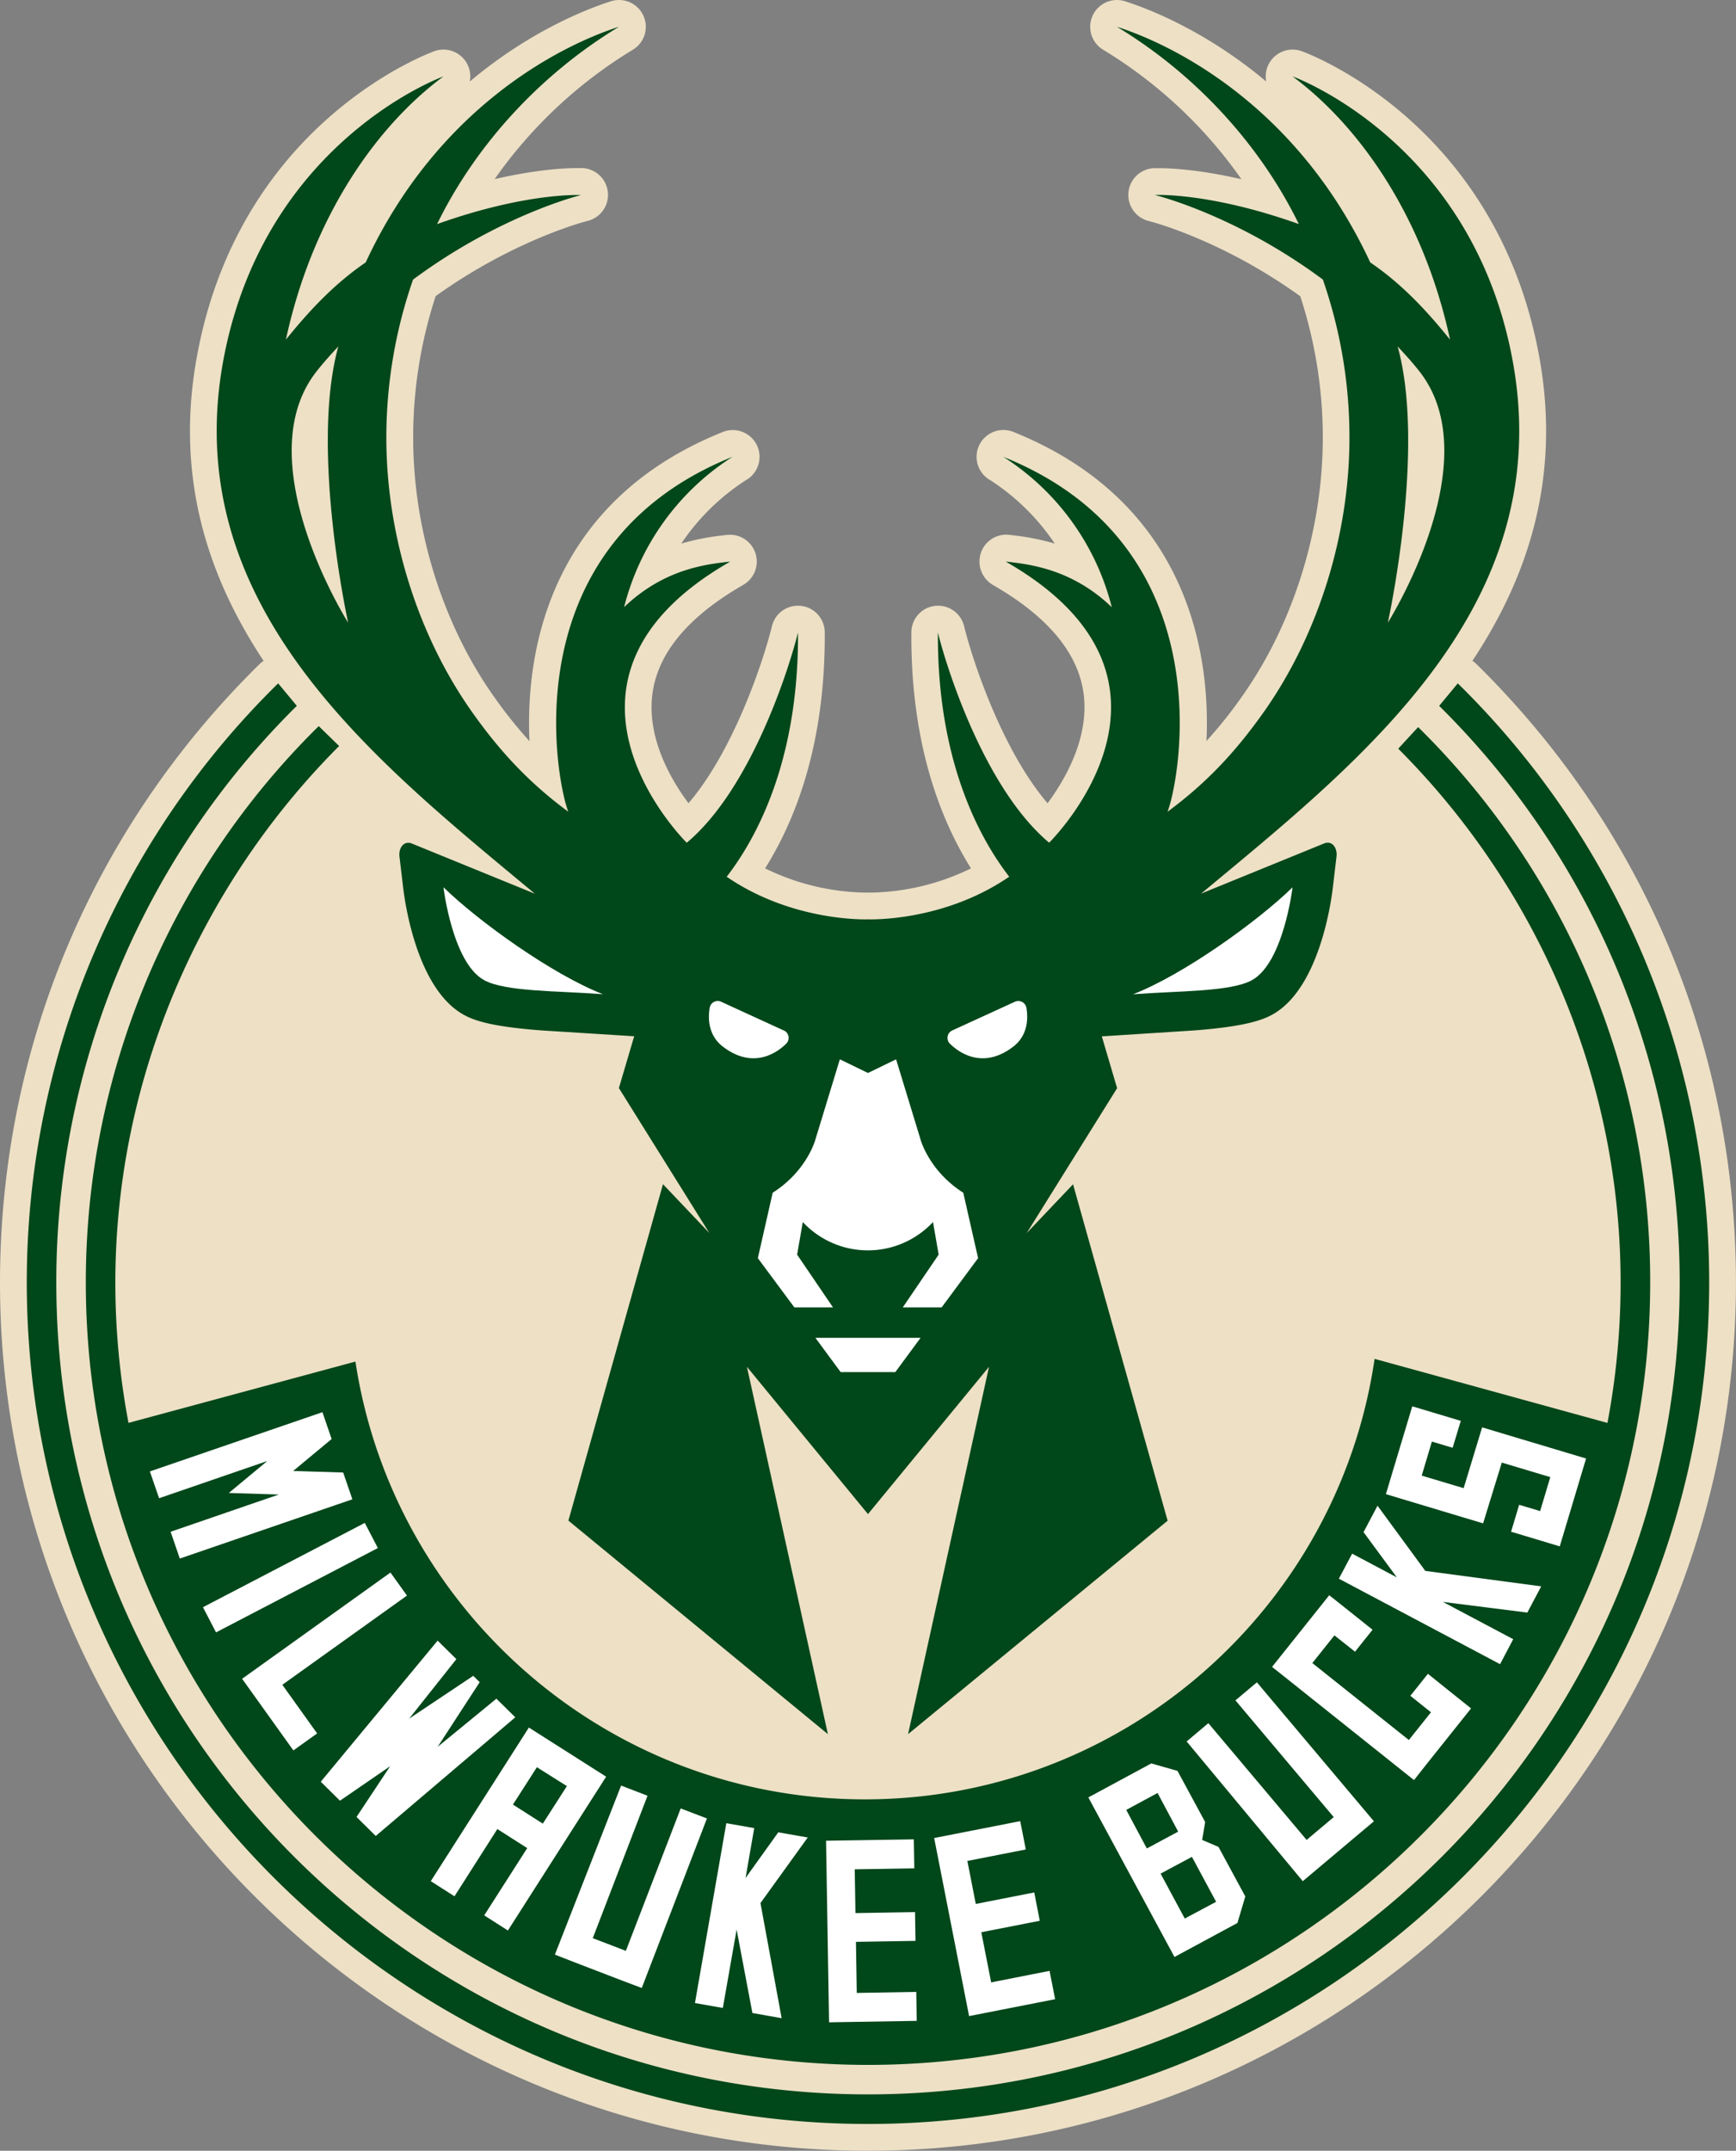 <svg xmlns="http://www.w3.org/2000/svg" viewBox="0 0 674.02 834.88"><rect x="0" y="0" width="674.02" height="834.88" fill="#808080" stroke="none"/><defs><style>.cls-1{fill:#ede0c5;}.cls-2{fill:#00471a;}.cls-3{fill:#fff;}</style></defs><title>Asset 14</title><g id="Layer_2" data-name="Layer 2"><g id="MIL_BUCKS_PRI"><path class="cls-1" d="M337,834.88c-185.83,0-337-151.18-337-337,0-90.84,35.76-176.08,100.68-240a10.55,10.55,0,0,1,1.67-1.34C80,222.78,67.43,183.32,77,135.53,94.49,47.49,165.64,21,168.66,19.86a10.56,10.56,0,0,1,3.52-.61A10.41,10.41,0,0,1,182.4,31.64C205.68,12.08,227.83,3.49,237.17.5a10.4,10.4,0,0,1,8.56,18.8,178.57,178.57,0,0,0-53.68,50.23c16.77-3.88,28-4.28,32-4.28,1.39,0,2.1,0,2.1,0A10.41,10.41,0,0,1,228,85.79c-.26.07-28.1,7.11-58.85,29.16a176.51,176.51,0,0,0-8.73,55c0,35.63,11.41,72.22,31.29,100.37a178.05,178.05,0,0,0,13.87,17.39c-1.75-36.74,9.06-93.55,75-120a10.4,10.4,0,0,1,9.29,18.54l-.49.29A87,87,0,0,0,264.52,211a95.76,95.76,0,0,1,16.94-3.26l.79-.1A10.41,10.41,0,0,1,289,226.77l-.77.48c-21.12,12.19-32.87,26.35-34.92,42.11-2.22,17.1,7.13,33.22,14,42.44,17.67-20.6,29.18-55.54,32.41-68.75a10.4,10.4,0,0,1,10.1-7.93,10.21,10.21,0,0,1,1.22.07,10.39,10.39,0,0,1,9.18,10.27c.27,43.16-11.28,72.69-23.16,91.62a91.73,91.73,0,0,0,38.75,9.41l1.16,0h1.22A91.73,91.73,0,0,0,377,337.08c-11.88-18.93-23.44-48.46-23.16-91.62A10.39,10.39,0,0,1,363,235.19a10.1,10.1,0,0,1,1.22-.07,10.41,10.41,0,0,1,10.1,7.93c3.23,13.21,14.74,48.15,32.41,68.75,6.83-9.21,16.19-25.34,14-42.44-2.05-15.76-13.8-29.92-34.92-42.11-.15-.08-.63-.39-.63-.39a10.49,10.49,0,0,1-4.31-12.32,10.38,10.38,0,0,1,9.74-7,10.1,10.1,0,0,1,1.22.07l.79.1A96,96,0,0,1,409.51,211a87.1,87.1,0,0,0-24.9-24.52l-.49-.29a10.41,10.41,0,0,1,9.3-18.54c65.94,26.46,76.74,83.27,75,120a173.67,173.67,0,0,0,13.87-17.39c19.9-28.15,31.3-64.74,31.3-100.37A176.18,176.18,0,0,0,504.84,115C473.9,92.74,446.27,85.86,446,85.79a10.41,10.41,0,0,1,1.89-20.5s.71,0,2.1,0c3.95,0,15.22.4,32,4.28A178.69,178.69,0,0,0,428.29,19.3,10.4,10.4,0,0,1,436.85.5c9.34,3,31.49,11.58,54.77,31.14a10.41,10.41,0,0,1,10.21-12.39,10.57,10.57,0,0,1,3.53.61c3,1.09,74.17,27.63,91.71,115.67,9.52,47.79-3,87.25-25.4,121a10.55,10.55,0,0,1,1.67,1.34C638.26,321.79,674,407,674,497.87c0,185.83-151.18,337-337,337"/><path class="cls-2" d="M566,265.27,558.77,274a314.18,314.18,0,0,1,93.38,223.88C652.15,671.92,511.06,813,337,813S21.86,671.92,21.86,497.87A314.16,314.16,0,0,1,115.24,274L108,265.27A325.59,325.59,0,0,0,10.4,497.87C10.4,678,156.91,824.48,337,824.48S663.61,678,663.61,497.87A325.59,325.59,0,0,0,566,265.27M131.67,289.59C78.77,342.5,44.78,417.31,44.78,497.87a292.84,292.84,0,0,0,5.11,54.47L138,528.54c14.56,96.07,97.71,169.94,197.77,169.94,100.45,0,183.83-74.42,197.93-171l90.41,24.87a292.66,292.66,0,0,0,5.11-54.46c0-80.56-33.44-154.35-86.34-207.27l7.73-8.37A301.62,301.62,0,0,1,640.7,497.87c0,167.46-136.24,303.68-303.69,303.68S33.32,665.33,33.32,497.87a302.73,302.73,0,0,1,90.43-216Zm-44.52-152c16.59-83.28,85-107.91,85-107.91C147.12,48.17,121.54,83,111,131.85c10.28-12.77,19.83-22.35,31-30,27.74-59.77,75.09-84,98.33-91.46C210.21,28.61,185,55.73,169.69,87c34.85-12.44,55.88-11.28,55.88-11.28s-31.15,7.57-65.2,32.81A186.58,186.58,0,0,0,150,169.9c0,37.84,12.19,76.64,33.2,106.38,11.82,16.73,23.24,28.3,37.45,38.83C216,303.29,198.1,212,284.48,177.3l-.62.38a97.49,97.49,0,0,0-41.54,58C258.09,220.59,274.74,219,283.48,218a4.65,4.65,0,0,0-.41.26c-80.19,46.24-16.43,108.88-16.43,108.88,25.28-21.19,40-68.63,43.19-81.6.3,50.12-16.36,80.14-27.69,94.8C308,358.06,337,356.87,337,356.87h0s29,1.19,54.84-16.55c-11.32-14.66-28-44.68-27.69-94.8,3.17,13,17.91,60.41,43.19,81.6,0,0,63.76-62.64-16.43-108.88a3.54,3.54,0,0,0-.41-.26c8.75,1.05,25.39,2.61,41.16,17.72a97.45,97.45,0,0,0-41.54-58l-.62-.38c86.38,34.66,68.49,126,63.79,137.81,14.21-10.53,25.63-22.1,37.45-38.83,21-29.74,33.2-68.54,33.2-106.38a186.58,186.58,0,0,0-10.33-61.41c-34-25.24-65.2-32.81-65.2-32.81s21-1.16,55.88,11.28C489,55.73,463.8,28.61,433.66,10.4c23.24,7.45,70.59,31.69,98.34,91.46,11.21,7.64,20.75,17.22,31,30C552.47,83,526.89,48.17,501.83,29.65c0,0,68.44,24.63,85,107.91C606.17,234.5,528.76,295,466.34,346.89L514,327.45c3.22-1.37,5.46,1.74,4.86,5.45l-1.39,11.77c-.77,6.48-5.53,39.27-23.54,49.22C490,396,483.33,398.5,463.57,400l-35.78,2.3,5.94,20.11-35.11,56.26,18-18.95,36.72,130.59L352.57,673.16,384,530.56l-47,57.18-47-57.18,31.44,142.6L220.69,590.27l36.72-130.59,18,18.95-35.12-56.26,5.94-20.11L210.44,400c-19.76-1.46-26.47-3.92-30.36-6.07-18-9.95-22.76-42.74-23.53-49.22l-1.4-11.77c-.6-3.71,1.64-6.82,4.87-5.45l47.66,19.44C145.25,295,67.84,234.5,87.15,137.56M538.83,241.73s39.46-62.38,12.53-97.24c-2.77-3.58-5.76-6.85-8.71-10,11.06,39.87-3.82,107.27-3.82,107.27m-403.65,0s-14.87-67.4-3.82-107.27c-3,3.18-5.94,6.45-8.7,10-26.94,34.86,12.52,97.24,12.52,97.24"/><path class="cls-3" d="M233.15,693.11l2-3.14.19-.3-30-19.07-.14.22-37.94,59.41,9.2,5.88L193.1,710l11.6,7.4L188,743.51l9.2,5.87,32.08-50.23Zm-22.4,14.79-11.59-7.4L208.45,686l11.65,7.33Zm-10.68-41.28-54.18,46.07-7.47-7.38,13.06-19.7L132,699l-7.46-7.37,45.37-54.77,7.28,7.19-18.33,23.09,24.88-16.62,2.51,2.47-16.32,25.09,22.8-18.68Zm-53.36-65.7L83.88,633.66l-5.08-9.77,62.83-32.73ZM136.81,582l-67,23-3.57-10.4,42-14.45-19.4-.61,14.93-12.4-42,14.44-3.58-10.4,67-23,3.57,10.42L113.83,571l19.41.6Zm-27.19,72,13.51,18.88-9.22,6.6L94,651.67l57.6-41.24,6.41,8.94Zm164.86,51.89L249.17,771.7,242,769l-18.86-7.25-7.7-3,25.71-65.63,10.26,3.95-21.26,55.29L243,757.28,264.29,702ZM565,658.25l6.15,4.92-17.32,21.7L549,691l-48.81-38.94-6.3-5,22.2-27.82,6.3,5,10.52,8.39-6.81,8.53-8-6.34-8.57,10.75L547,675.44l8.59-10.76-8-6.4,6.81-8.54Zm-11.61-48.46,45,6-5.39,10.18-32.79-4.14,27.31,14.47L582.42,646l-62.59-33.18,5.15-9.72,17.37,9.21-12.94-17.56,5.43-10.26Zm62.42-43.62-10.22,34.1L598.06,598l-11.37-3.41,3.14-10.46,8.14,2.44,3.95-13.18-18.83-5.64-7.26,23.59-7.56-2.27L538.09,580l2.24-7.49,8-26.6,7.67,2.29,11.17,3.35L564,562l-8.06-2.41L552,572.81l16.28,4.87,7.17-23.61,7.55,2.27,25.28,7.57ZM488,653.05,533.44,707l-5.86,4.92-15.45,13-6.31,5.32L460.73,676l8.42-7.1,38.16,45.32,10.52-8.86-38.16-45.31Zm-80.5,112,2.17,11-33.41,6.56L362.7,713.49l33.41-6.56,2.17,11-22.69,4.45,3.27,16.69,22.7-4.46,2.14,11L381,750.06l3.83,19.46Zm-51.75,8.17.19,11.24-34.05.56-1.17-70.48L354.8,714l.19,11.25-23.13.38.28,17,23.13-.39.18,11.17-23.12.38.32,19.83Zm111-59,1.17-6.94-10.75-19.86L447,684.53l-24.44,13.19L456,759.66l24.44-13.19,3.06-10.31-10.41-19.23Zm-29.47-11.65L449.44,696l8,15-12.17,6.54ZM460,744.74l-9.39-17.44,12.17-6.5,9.39,17.44ZM313.61,713.28l-18.35,25.45,8.22,44.69-11.35-2L286,749l-5.35,30.45-10.83-1.91L282,707.73l10.83,1.91L289.47,729l12.71-17.73Z"/><path class="cls-3" d="M304.29,400,280,388.86a3.18,3.18,0,0,0-4.47,2.39c-.67,4.14-.57,10.64,5.1,15,10.7,8.26,19.76,3.66,24.63-1.11a3.18,3.18,0,0,0-.92-5.14"/><path class="cls-3" d="M172.18,344.45s3.48,29.25,15.74,36c8.29,4.58,28.52,4.13,46.19,5.49-19.57-7.59-48.39-28.3-61.92-41.51Z"/><polygon class="cls-3" points="316.58 519.31 326.39 532.62 347.62 532.62 357.43 519.31 316.58 519.31"/><path class="cls-3" d="M501.83,344.46c-13.53,13.2-42.36,33.92-61.93,41.5,17.68-1.35,37.91-.92,46.19-5.48,12.27-6.78,15.75-36,15.75-36Z"/><path class="cls-3" d="M357.34,442.1l-9.42-30.89L337,416.51l-10.92-5.3-9.42,30.89S313.54,454.37,300,463l-5.76,25.39,14.18,19.12h15l-13.93-20.48,2.2-12.66a34.55,34.55,0,0,0,50.56,0l2.19,12.66-13.93,20.48H365.6l14.16-19.12L374,463c-13.53-8.65-16.67-20.92-16.67-20.92"/><path class="cls-3" d="M394.06,388.85,369.72,400a3.18,3.18,0,0,0-.91,5.14c4.87,4.77,13.93,9.37,24.63,1.12,5.67-4.39,5.76-10.88,5.09-15a3.19,3.19,0,0,0-4.47-2.4"/></g></g></svg>